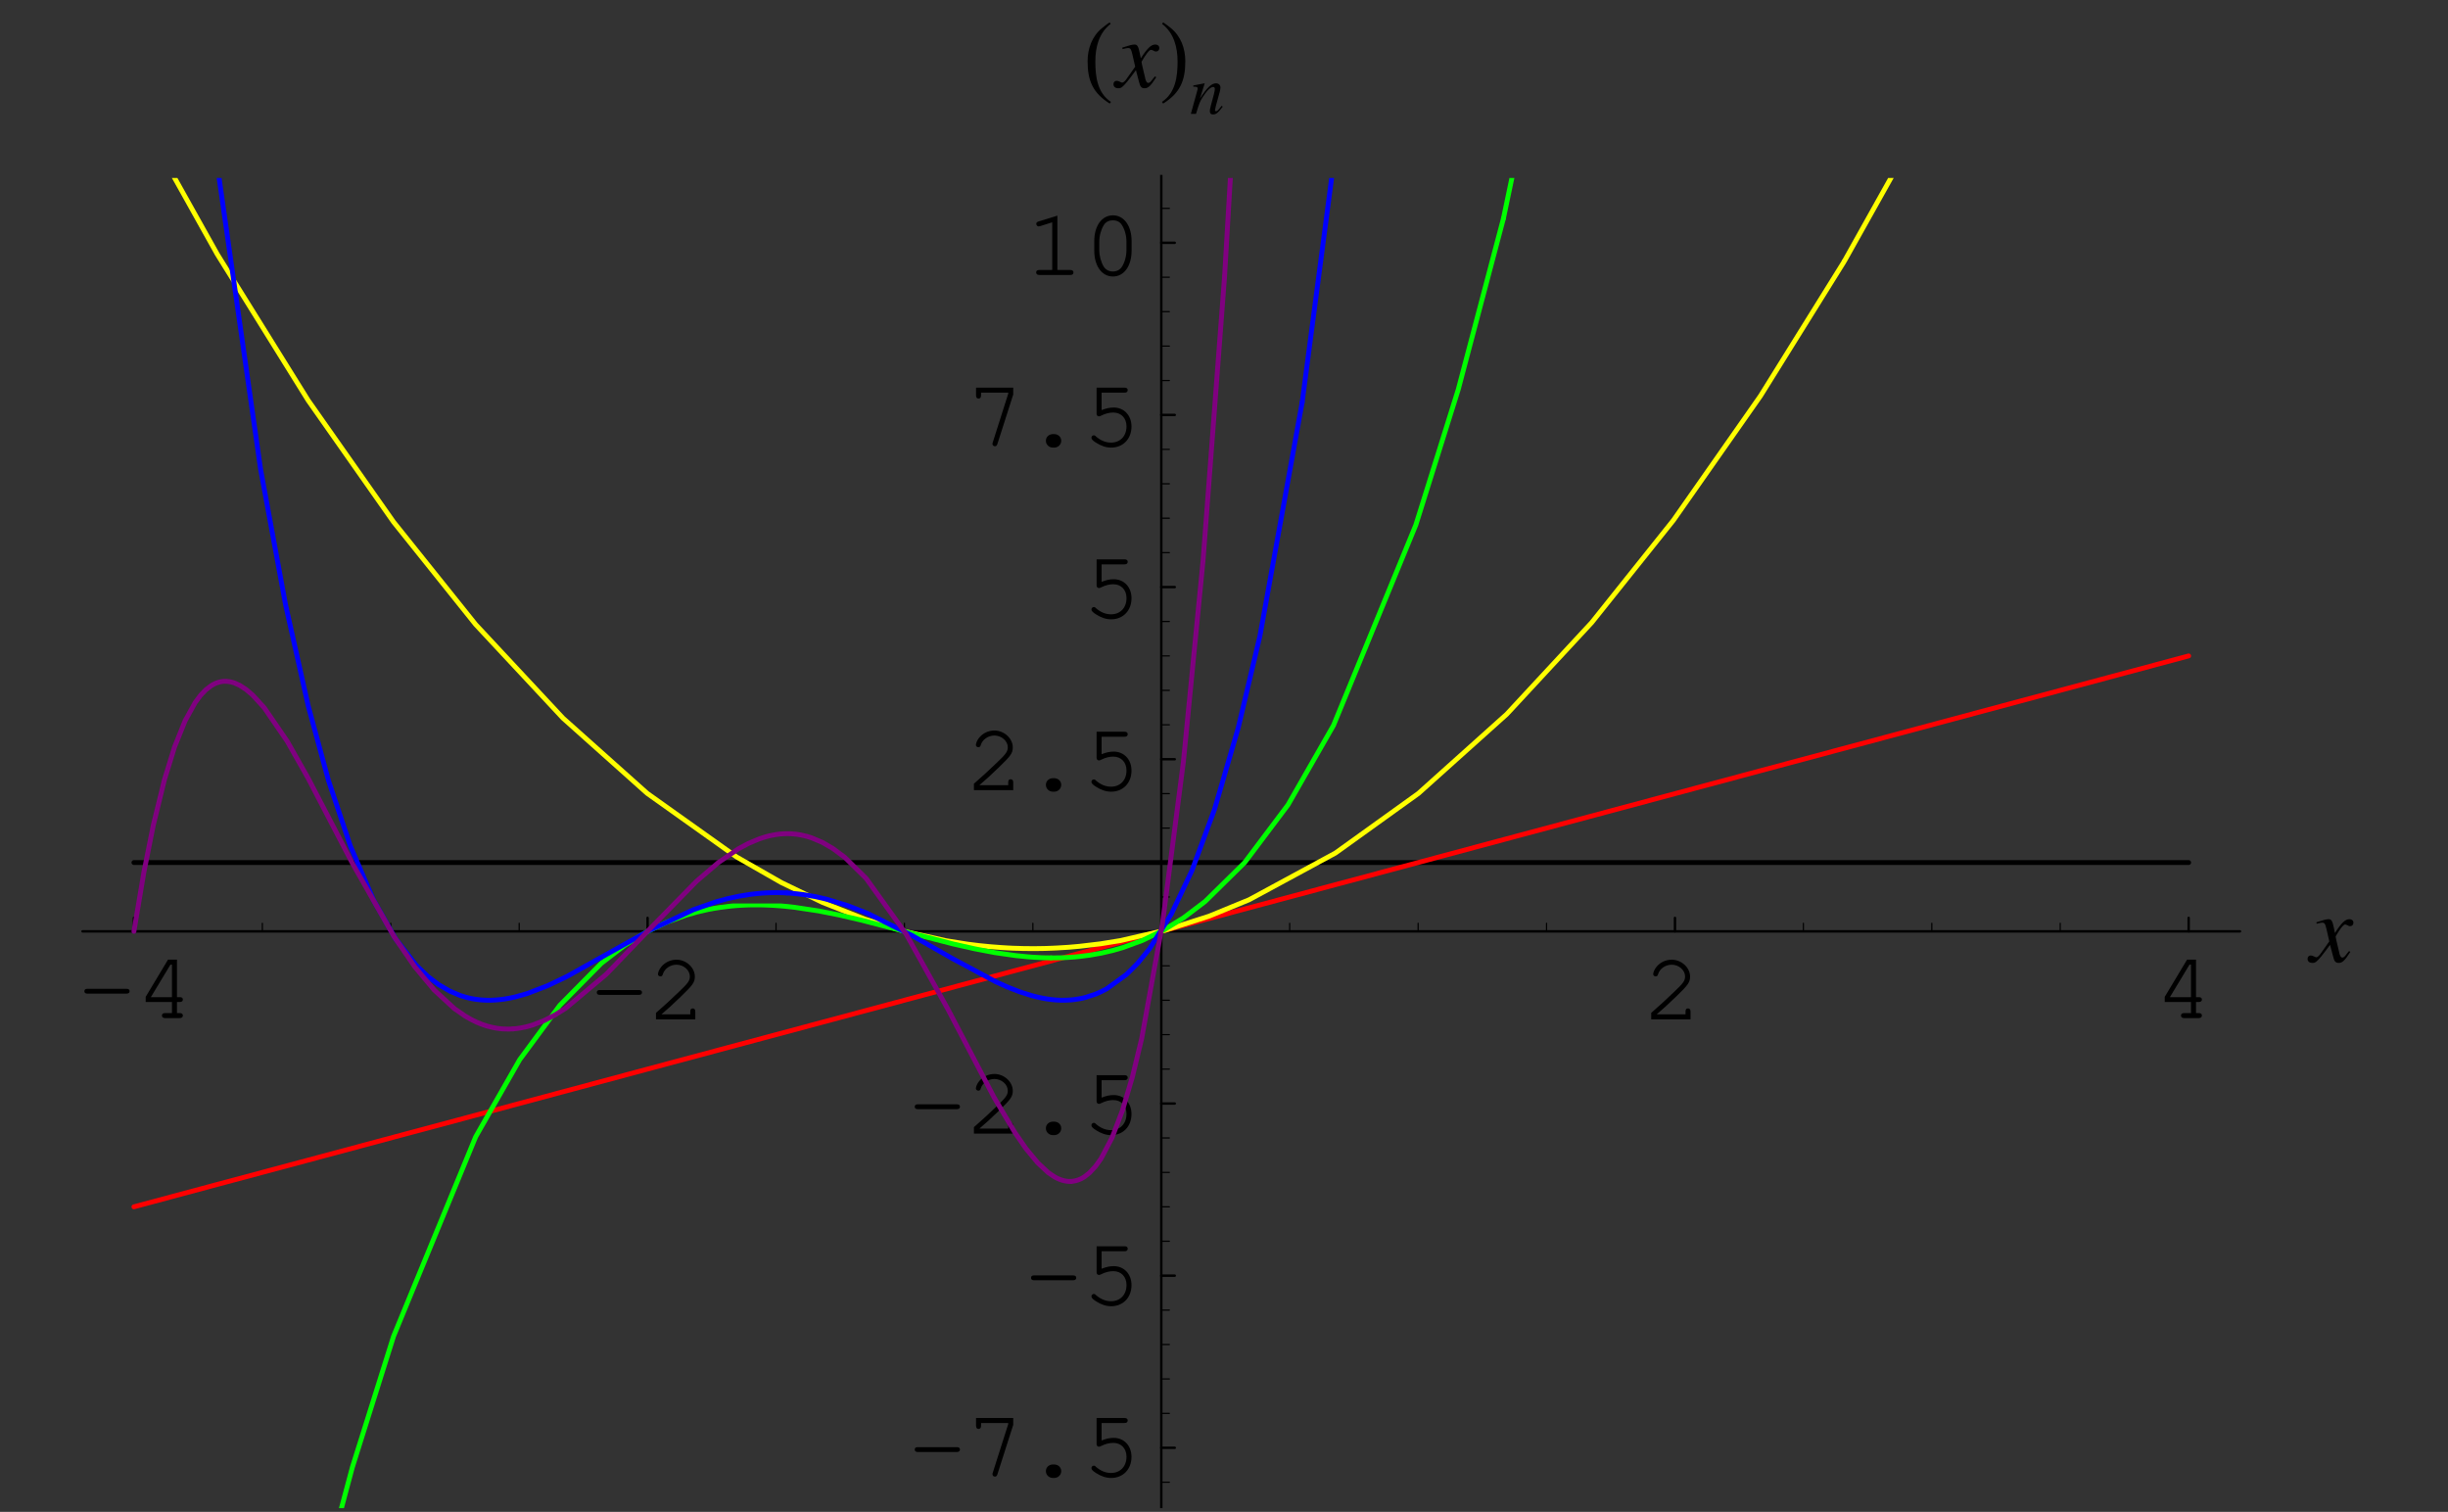 <?xml version="1.0" encoding="UTF-8"?>
<svg xmlns="http://www.w3.org/2000/svg" xmlns:xlink="http://www.w3.org/1999/xlink" width="252" height="155.62" viewBox="0 0 252 155.62">
<rect x="0" y="0" width="252" height="155.62" fill="#333333" stroke="none"/>
<defs>
<g>
<g id="glyph-0-0">
</g>
<g id="glyph-0-1">
<path d="M 5 -2.516 C 5.219 -2.516 5.328 -2.609 5.328 -2.766 C 5.328 -2.938 5.219 -3.016 5 -3.016 L 0.984 -3.016 C 0.781 -3.016 0.672 -2.938 0.672 -2.766 C 0.672 -2.609 0.781 -2.516 0.984 -2.516 Z M 5 -2.516 "/>
</g>
<g id="glyph-0-2">
<path d="M 3.703 -1.656 L 3.703 -0.516 L 2.984 -0.516 C 2.781 -0.516 2.672 -0.422 2.672 -0.266 C 2.672 -0.094 2.797 0 2.984 0 L 4.5 0 C 4.703 0 4.828 -0.094 4.828 -0.266 C 4.828 -0.422 4.719 -0.516 4.5 -0.516 L 4.219 -0.516 L 4.219 -1.656 L 4.5 -1.656 C 4.719 -1.656 4.828 -1.75 4.828 -1.906 C 4.828 -2.078 4.719 -2.156 4.5 -2.156 L 4.219 -2.156 L 4.219 -6.016 L 3.297 -6.016 L 1 -2.188 L 1 -1.656 Z M 3.703 -2.156 L 1.531 -2.156 L 3.547 -5.5 L 3.703 -5.5 Z M 3.703 -2.156 "/>
</g>
<g id="glyph-0-3">
<path d="M 1.344 -0.516 C 1.891 -0.969 2.5 -1.531 3.328 -2.328 C 4.578 -3.531 4.781 -3.812 4.781 -4.406 C 4.781 -5.328 3.891 -6.141 2.891 -6.141 C 2.266 -6.141 1.688 -5.859 1.312 -5.391 C 1.109 -5.141 0.984 -4.828 0.984 -4.641 C 0.984 -4.531 1.094 -4.422 1.234 -4.422 C 1.359 -4.422 1.453 -4.484 1.484 -4.641 C 1.656 -5.219 2.25 -5.625 2.891 -5.625 C 3.625 -5.625 4.266 -5.062 4.266 -4.422 C 4.266 -3.984 4.094 -3.734 3.156 -2.844 C 2.328 -2.047 1.578 -1.359 0.875 -0.75 L 0.781 -0.672 L 0.781 0 L 4.828 0 L 4.828 -0.812 C 4.828 -1.016 4.734 -1.125 4.562 -1.125 C 4.391 -1.125 4.312 -1.016 4.312 -0.812 L 4.312 -0.516 Z M 1.344 -0.516 "/>
</g>
<g id="glyph-0-4">
<path d="M 4.312 -5.391 L 2.719 -0.375 C 2.703 -0.312 2.688 -0.281 2.688 -0.234 C 2.688 -0.094 2.797 0.016 2.938 0.016 C 3.078 0.016 3.141 -0.047 3.203 -0.234 L 4.828 -5.312 L 4.828 -6.016 L 1 -6.016 L 1 -5.219 C 1 -5 1.094 -4.891 1.25 -4.891 C 1.422 -4.891 1.516 -5 1.516 -5.219 L 1.516 -5.5 L 4.312 -5.5 Z M 4.312 -5.391 "/>
</g>
<g id="glyph-0-5">
<path d="M 2.938 -1.234 C 2.516 -1.234 2.203 -0.938 2.203 -0.547 C 2.203 -0.156 2.516 0.156 2.938 0.156 L 3.047 0.156 C 3.469 0.156 3.781 -0.156 3.781 -0.547 C 3.781 -0.938 3.469 -1.234 3.047 -1.234 Z M 2.938 -1.234 "/>
</g>
<g id="glyph-0-6">
<path d="M 1.953 -5.5 L 4.312 -5.5 C 4.531 -5.5 4.641 -5.594 4.641 -5.766 C 4.641 -5.922 4.531 -6.016 4.312 -6.016 L 1.438 -6.016 L 1.438 -3.328 C 1.438 -3.172 1.531 -3.062 1.688 -3.062 C 1.75 -3.062 1.797 -3.078 1.922 -3.141 C 2.359 -3.359 2.766 -3.453 3.156 -3.453 C 3.969 -3.453 4.516 -2.875 4.516 -2.031 C 4.516 -1.031 3.875 -0.359 2.922 -0.359 C 2.359 -0.359 1.844 -0.578 1.359 -1 C 1.281 -1.094 1.219 -1.109 1.156 -1.109 C 1.016 -1.109 0.906 -1 0.906 -0.859 C 0.906 -0.703 1.047 -0.562 1.391 -0.344 C 1.906 -0.016 2.406 0.156 2.938 0.156 C 4.172 0.156 5.031 -0.75 5.031 -2.016 C 5.031 -3.156 4.266 -3.969 3.203 -3.969 C 2.781 -3.969 2.438 -3.891 1.953 -3.703 Z M 1.953 -5.5 "/>
</g>
<g id="glyph-0-7">
<path d="M 3.266 -6.109 L 1.344 -5.516 C 1.156 -5.453 1.094 -5.391 1.094 -5.25 C 1.094 -5.125 1.219 -5 1.328 -5 C 1.359 -5 1.453 -5.031 1.5 -5.031 L 2.734 -5.422 L 2.734 -0.516 L 1.406 -0.516 C 1.188 -0.516 1.078 -0.422 1.078 -0.266 C 1.078 -0.094 1.203 0 1.406 0 L 4.594 0 C 4.812 0 4.922 -0.094 4.922 -0.266 C 4.922 -0.422 4.812 -0.516 4.594 -0.516 L 3.266 -0.516 Z M 3.266 -6.109 "/>
</g>
<g id="glyph-0-8">
<path d="M 4.922 -3.484 C 4.922 -5.062 4.141 -6.141 3 -6.141 C 1.859 -6.141 1.078 -5.062 1.078 -3.484 L 1.078 -2.516 C 1.078 -0.922 1.859 0.156 3 0.156 C 4.141 0.156 4.922 -0.922 4.922 -2.516 Z M 1.594 -3.422 C 1.594 -4.047 1.781 -4.688 2.062 -5.141 C 2.266 -5.469 2.594 -5.625 3 -5.625 C 3.406 -5.625 3.719 -5.469 3.922 -5.141 C 4.219 -4.688 4.391 -4.047 4.391 -3.422 L 4.391 -2.562 C 4.391 -1.953 4.219 -1.297 3.922 -0.844 C 3.719 -0.531 3.391 -0.359 3 -0.359 C 2.609 -0.359 2.266 -0.531 2.062 -0.844 C 1.781 -1.297 1.594 -1.953 1.594 -2.562 Z M 1.594 -3.422 "/>
</g>
<g id="glyph-1-0">
</g>
<g id="glyph-1-1">
<path d="M 4 -1.109 C 3.922 -1.016 3.875 -0.953 3.781 -0.844 C 3.562 -0.531 3.438 -0.438 3.312 -0.438 C 3.188 -0.438 3.094 -0.562 3.016 -0.844 C 2.984 -0.953 2.984 -0.984 2.984 -1 C 2.734 -2.031 2.625 -2.484 2.625 -2.625 C 3.078 -3.406 3.422 -3.844 3.594 -3.844 C 3.656 -3.844 3.75 -3.812 3.844 -3.766 C 3.953 -3.688 4.031 -3.672 4.109 -3.672 C 4.312 -3.672 4.453 -3.812 4.453 -4.031 C 4.453 -4.25 4.281 -4.391 4.047 -4.391 C 3.609 -4.391 3.234 -4.031 2.547 -2.969 L 2.438 -3.516 C 2.297 -4.203 2.188 -4.391 1.906 -4.391 C 1.688 -4.391 1.359 -4.312 0.75 -4.109 C 0.688 -4.094 0.688 -4.094 0.641 -4.062 L 0.672 -3.922 C 1.062 -4.016 1.141 -4.031 1.234 -4.031 C 1.484 -4.031 1.547 -3.938 1.688 -3.344 L 1.969 -2.109 L 1.156 -0.953 C 0.953 -0.641 0.75 -0.469 0.641 -0.469 C 0.594 -0.469 0.484 -0.5 0.391 -0.562 C 0.266 -0.625 0.156 -0.656 0.062 -0.656 C -0.125 -0.656 -0.266 -0.516 -0.266 -0.312 C -0.266 -0.047 -0.078 0.109 0.234 0.109 C 0.531 0.109 0.656 0.016 1.156 -0.578 C 1.422 -0.906 1.641 -1.203 2.047 -1.75 L 2.359 -0.562 C 2.484 -0.047 2.609 0.109 2.938 0.109 C 3.312 0.109 3.562 -0.125 4.141 -1.031 Z M 4 -1.109 "/>
</g>
<g id="glyph-2-0">
</g>
<g id="glyph-2-1">
<path d="M 2.906 1.516 C 1.5 0.594 1.297 -1.094 1.297 -2.641 C 1.297 -4.109 1.656 -5.578 2.875 -6.516 L 2.766 -6.672 C 2.516 -6.484 2.25 -6.312 2 -6.094 C 0.953 -5.25 0.5 -3.969 0.5 -2.656 C 0.5 -0.641 1.062 0.609 2.781 1.688 Z M 2.906 1.516 "/>
</g>
<g id="glyph-2-2">
<path d="M 2.703 -2.656 C 2.703 -3.984 2.25 -5.25 1.203 -6.094 C 0.953 -6.312 0.688 -6.484 0.422 -6.672 L 0.312 -6.516 C 1.531 -5.578 1.906 -4.109 1.906 -2.641 C 1.906 -1.094 1.703 0.578 0.297 1.516 L 0.422 1.688 C 2.141 0.609 2.703 -0.641 2.703 -2.656 Z M 2.703 -2.656 "/>
</g>
<g id="glyph-3-0">
</g>
<g id="glyph-3-1">
<path d="M 3.266 -0.828 C 2.891 -0.344 2.797 -0.266 2.688 -0.266 C 2.625 -0.266 2.578 -0.312 2.578 -0.391 C 2.578 -0.438 2.609 -0.578 2.672 -0.828 L 3.078 -2.297 C 3.109 -2.453 3.141 -2.609 3.141 -2.703 C 3.141 -2.969 2.953 -3.141 2.672 -3.141 C 2.219 -3.141 1.766 -2.703 1.031 -1.578 L 1.516 -3.125 L 1.5 -3.141 C 1.109 -3.062 0.953 -3.031 0.344 -2.922 L 0.344 -2.797 C 0.703 -2.797 0.797 -2.75 0.797 -2.609 C 0.797 -2.562 0.797 -2.531 0.781 -2.484 L 0.094 0 L 0.625 0 C 0.969 -1.125 1.031 -1.281 1.344 -1.766 C 1.766 -2.422 2.141 -2.766 2.391 -2.766 C 2.5 -2.766 2.562 -2.688 2.562 -2.562 C 2.562 -2.484 2.531 -2.25 2.469 -2.031 L 2.156 -0.859 C 2.062 -0.484 2.047 -0.391 2.047 -0.312 C 2.047 -0.047 2.141 0.062 2.375 0.062 C 2.688 0.062 2.875 -0.078 3.375 -0.734 Z M 3.266 -0.828 "/>
</g>
</g>
<clipPath id="clip-0">
<path clip-rule="nonzero" d="M 119 18 L 120 18 L 120 155.242 L 119 155.242 Z M 119 18 "/>
</clipPath>
<clipPath id="clip-1">
<path clip-rule="nonzero" d="M 17 18.316 L 190 18.316 L 190 99 L 17 99 Z M 17 18.316 "/>
</clipPath>
<clipPath id="clip-2">
<path clip-rule="nonzero" d="M 189 18.316 L 195 18.316 L 195 28 L 189 28 Z M 189 18.316 "/>
</clipPath>
<clipPath id="clip-3">
<path clip-rule="nonzero" d="M 34 93 L 109 93 L 109 155.238 L 34 155.238 Z M 34 93 "/>
</clipPath>
<clipPath id="clip-4">
<path clip-rule="nonzero" d="M 154 18.316 L 156 18.316 L 156 24 L 154 24 Z M 154 18.316 "/>
</clipPath>
<clipPath id="clip-5">
<path clip-rule="nonzero" d="M 22 18.316 L 82 18.316 L 82 104 L 22 104 Z M 22 18.316 "/>
</clipPath>
<clipPath id="clip-6">
<path clip-rule="nonzero" d="M 133 18.316 L 138 18.316 L 138 42 L 133 42 Z M 133 18.316 "/>
</clipPath>
<clipPath id="clip-7">
<path clip-rule="nonzero" d="M 125 18.316 L 127 18.316 L 127 29 L 125 29 Z M 125 18.316 "/>
</clipPath>
</defs>
<path fill="none" stroke-width="2.5" stroke-linecap="round" stroke-linejoin="round" stroke="rgb(0%, 0%, 0%)" stroke-opacity="1" stroke-miterlimit="10" d="M 134.798 593.738 L 134.798 607.6 " transform="matrix(0.1, 0, 0, -0.1, 0.307, 155.241)"/>
<g fill="rgb(0%, 0%, 0%)" fill-opacity="1">
<use xlink:href="#glyph-0-1" x="8.013" y="104.796"/>
<use xlink:href="#glyph-0-2" x="13.998" y="104.796"/>
</g>
<path fill="none" stroke-width="2.5" stroke-linecap="round" stroke-linejoin="round" stroke="rgb(0%, 0%, 0%)" stroke-opacity="1" stroke-miterlimit="10" d="M 663.547 593.738 L 663.547 607.6 " transform="matrix(0.1, 0, 0, -0.1, 0.307, 155.241)"/>
<g fill="rgb(0%, 0%, 0%)" fill-opacity="1">
<use xlink:href="#glyph-0-1" x="60.762" y="104.925"/>
<use xlink:href="#glyph-0-3" x="66.747" y="104.925"/>
</g>
<path fill="none" stroke-width="2.5" stroke-linecap="round" stroke-linejoin="round" stroke="rgb(0%, 0%, 0%)" stroke-opacity="1" stroke-miterlimit="10" d="M 1721.162 593.738 L 1721.162 607.6 " transform="matrix(0.1, 0, 0, -0.1, 0.307, 155.241)"/>
<g fill="rgb(0%, 0%, 0%)" fill-opacity="1">
<use xlink:href="#glyph-0-3" x="169.198" y="104.925"/>
</g>
<path fill="none" stroke-width="2.5" stroke-linecap="round" stroke-linejoin="round" stroke="rgb(0%, 0%, 0%)" stroke-opacity="1" stroke-miterlimit="10" d="M 2249.95 593.738 L 2249.95 607.6 " transform="matrix(0.1, 0, 0, -0.1, 0.307, 155.241)"/>
<g fill="rgb(0%, 0%, 0%)" fill-opacity="1">
<use xlink:href="#glyph-0-2" x="221.841" y="104.796"/>
</g>
<path fill="none" stroke-width="1.25" stroke-linecap="round" stroke-linejoin="round" stroke="rgb(0%, 0%, 0%)" stroke-opacity="1" stroke-miterlimit="10" d="M 266.995 593.738 L 266.995 602.04 " transform="matrix(0.1, 0, 0, -0.1, 0.307, 155.241)"/>
<path fill="none" stroke-width="1.25" stroke-linecap="round" stroke-linejoin="round" stroke="rgb(0%, 0%, 0%)" stroke-opacity="1" stroke-miterlimit="10" d="M 399.192 593.738 L 399.192 602.04 " transform="matrix(0.1, 0, 0, -0.1, 0.307, 155.241)"/>
<path fill="none" stroke-width="1.25" stroke-linecap="round" stroke-linejoin="round" stroke="rgb(0%, 0%, 0%)" stroke-opacity="1" stroke-miterlimit="10" d="M 531.389 593.738 L 531.389 602.04 " transform="matrix(0.1, 0, 0, -0.1, 0.307, 155.241)"/>
<path fill="none" stroke-width="1.25" stroke-linecap="round" stroke-linejoin="round" stroke="rgb(0%, 0%, 0%)" stroke-opacity="1" stroke-miterlimit="10" d="M 795.783 593.738 L 795.783 602.04 " transform="matrix(0.1, 0, 0, -0.1, 0.307, 155.241)"/>
<path fill="none" stroke-width="1.25" stroke-linecap="round" stroke-linejoin="round" stroke="rgb(0%, 0%, 0%)" stroke-opacity="1" stroke-miterlimit="10" d="M 927.98 593.738 L 927.98 602.04 " transform="matrix(0.1, 0, 0, -0.1, 0.307, 155.241)"/>
<path fill="none" stroke-width="1.25" stroke-linecap="round" stroke-linejoin="round" stroke="rgb(0%, 0%, 0%)" stroke-opacity="1" stroke-miterlimit="10" d="M 1060.177 593.738 L 1060.177 602.04 " transform="matrix(0.1, 0, 0, -0.1, 0.307, 155.241)"/>
<path fill="none" stroke-width="1.25" stroke-linecap="round" stroke-linejoin="round" stroke="rgb(0%, 0%, 0%)" stroke-opacity="1" stroke-miterlimit="10" d="M 1324.532 593.738 L 1324.532 602.04 " transform="matrix(0.1, 0, 0, -0.1, 0.307, 155.241)"/>
<path fill="none" stroke-width="1.25" stroke-linecap="round" stroke-linejoin="round" stroke="rgb(0%, 0%, 0%)" stroke-opacity="1" stroke-miterlimit="10" d="M 1456.768 593.738 L 1456.768 602.04 " transform="matrix(0.1, 0, 0, -0.1, 0.307, 155.241)"/>
<path fill="none" stroke-width="1.25" stroke-linecap="round" stroke-linejoin="round" stroke="rgb(0%, 0%, 0%)" stroke-opacity="1" stroke-miterlimit="10" d="M 1588.965 593.738 L 1588.965 602.04 " transform="matrix(0.1, 0, 0, -0.1, 0.307, 155.241)"/>
<path fill="none" stroke-width="1.25" stroke-linecap="round" stroke-linejoin="round" stroke="rgb(0%, 0%, 0%)" stroke-opacity="1" stroke-miterlimit="10" d="M 1853.359 593.738 L 1853.359 602.04 " transform="matrix(0.1, 0, 0, -0.1, 0.307, 155.241)"/>
<path fill="none" stroke-width="1.25" stroke-linecap="round" stroke-linejoin="round" stroke="rgb(0%, 0%, 0%)" stroke-opacity="1" stroke-miterlimit="10" d="M 1985.556 593.738 L 1985.556 602.04 " transform="matrix(0.1, 0, 0, -0.1, 0.307, 155.241)"/>
<path fill="none" stroke-width="1.25" stroke-linecap="round" stroke-linejoin="round" stroke="rgb(0%, 0%, 0%)" stroke-opacity="1" stroke-miterlimit="10" d="M 2117.753 593.738 L 2117.753 602.04 " transform="matrix(0.1, 0, 0, -0.1, 0.307, 155.241)"/>
<path fill="none" stroke-width="2.5" stroke-linecap="round" stroke-linejoin="round" stroke="rgb(0%, 0%, 0%)" stroke-opacity="1" stroke-miterlimit="10" d="M 81.896 593.738 L 2302.814 593.738 " transform="matrix(0.1, 0, 0, -0.1, 0.307, 155.241)"/>
<g fill="rgb(0%, 0%, 0%)" fill-opacity="1">
<use xlink:href="#glyph-1-1" x="237.811" y="99.006"/>
</g>
<path fill="none" stroke-width="2.5" stroke-linecap="round" stroke-linejoin="round" stroke="rgb(0%, 0%, 0%)" stroke-opacity="1" stroke-miterlimit="10" d="M 1192.374 62.131 L 1206.236 62.131 " transform="matrix(0.1, 0, 0, -0.1, 0.307, 155.241)"/>
<g fill="rgb(0%, 0%, 0%)" fill-opacity="1">
<use xlink:href="#glyph-0-1" x="93.491" y="151.975"/>
<use xlink:href="#glyph-0-4" x="99.476" y="151.975"/>
<use xlink:href="#glyph-0-5" x="105.462" y="151.975"/>
<use xlink:href="#glyph-0-6" x="111.447" y="151.975"/>
</g>
<path fill="none" stroke-width="2.5" stroke-linecap="round" stroke-linejoin="round" stroke="rgb(0%, 0%, 0%)" stroke-opacity="1" stroke-miterlimit="10" d="M 1192.374 239.32 L 1206.236 239.32 " transform="matrix(0.1, 0, 0, -0.1, 0.307, 155.241)"/>
<g fill="rgb(0%, 0%, 0%)" fill-opacity="1">
<use xlink:href="#glyph-0-1" x="105.462" y="134.298"/>
<use xlink:href="#glyph-0-6" x="111.448" y="134.298"/>
</g>
<path fill="none" stroke-width="2.5" stroke-linecap="round" stroke-linejoin="round" stroke="rgb(0%, 0%, 0%)" stroke-opacity="1" stroke-miterlimit="10" d="M 1192.374 416.51 L 1206.236 416.51 " transform="matrix(0.1, 0, 0, -0.1, 0.307, 155.241)"/>
<g fill="rgb(0%, 0%, 0%)" fill-opacity="1">
<use xlink:href="#glyph-0-1" x="93.491" y="116.687"/>
<use xlink:href="#glyph-0-3" x="99.476" y="116.687"/>
<use xlink:href="#glyph-0-5" x="105.462" y="116.687"/>
<use xlink:href="#glyph-0-6" x="111.447" y="116.687"/>
</g>
<path fill="none" stroke-width="2.5" stroke-linecap="round" stroke-linejoin="round" stroke="rgb(0%, 0%, 0%)" stroke-opacity="1" stroke-miterlimit="10" d="M 1192.374 770.889 L 1206.236 770.889 " transform="matrix(0.1, 0, 0, -0.1, 0.307, 155.241)"/>
<g fill="rgb(0%, 0%, 0%)" fill-opacity="1">
<use xlink:href="#glyph-0-3" x="99.476" y="81.335"/>
<use xlink:href="#glyph-0-5" x="105.462" y="81.335"/>
<use xlink:href="#glyph-0-6" x="111.447" y="81.335"/>
</g>
<path fill="none" stroke-width="2.5" stroke-linecap="round" stroke-linejoin="round" stroke="rgb(0%, 0%, 0%)" stroke-opacity="1" stroke-miterlimit="10" d="M 1192.374 948.117 L 1206.236 948.117 " transform="matrix(0.1, 0, 0, -0.1, 0.307, 155.241)"/>
<g fill="rgb(0%, 0%, 0%)" fill-opacity="1">
<use xlink:href="#glyph-0-6" x="111.448" y="63.592"/>
</g>
<path fill="none" stroke-width="2.5" stroke-linecap="round" stroke-linejoin="round" stroke="rgb(0%, 0%, 0%)" stroke-opacity="1" stroke-miterlimit="10" d="M 1192.374 1125.307 L 1206.236 1125.307 " transform="matrix(0.1, 0, 0, -0.1, 0.307, 155.241)"/>
<g fill="rgb(0%, 0%, 0%)" fill-opacity="1">
<use xlink:href="#glyph-0-4" x="99.476" y="45.917"/>
<use xlink:href="#glyph-0-5" x="105.462" y="45.917"/>
<use xlink:href="#glyph-0-6" x="111.447" y="45.917"/>
</g>
<path fill="none" stroke-width="2.5" stroke-linecap="round" stroke-linejoin="round" stroke="rgb(0%, 0%, 0%)" stroke-opacity="1" stroke-miterlimit="10" d="M 1192.374 1302.496 L 1206.236 1302.496 " transform="matrix(0.1, 0, 0, -0.1, 0.307, 155.241)"/>
<g fill="rgb(0%, 0%, 0%)" fill-opacity="1">
<use xlink:href="#glyph-0-7" x="105.582" y="28.305"/>
<use xlink:href="#glyph-0-8" x="111.567" y="28.305"/>
</g>
<path fill="none" stroke-width="1.25" stroke-linecap="round" stroke-linejoin="round" stroke="rgb(0%, 0%, 0%)" stroke-opacity="1" stroke-miterlimit="10" d="M 1192.374 97.569 L 1200.676 97.569 " transform="matrix(0.1, 0, 0, -0.1, 0.307, 155.241)"/>
<path fill="none" stroke-width="1.25" stroke-linecap="round" stroke-linejoin="round" stroke="rgb(0%, 0%, 0%)" stroke-opacity="1" stroke-miterlimit="10" d="M 1192.374 133.007 L 1200.676 133.007 " transform="matrix(0.1, 0, 0, -0.1, 0.307, 155.241)"/>
<path fill="none" stroke-width="1.25" stroke-linecap="round" stroke-linejoin="round" stroke="rgb(0%, 0%, 0%)" stroke-opacity="1" stroke-miterlimit="10" d="M 1192.374 168.445 L 1200.676 168.445 " transform="matrix(0.1, 0, 0, -0.1, 0.307, 155.241)"/>
<path fill="none" stroke-width="1.25" stroke-linecap="round" stroke-linejoin="round" stroke="rgb(0%, 0%, 0%)" stroke-opacity="1" stroke-miterlimit="10" d="M 1192.374 203.882 L 1200.676 203.882 " transform="matrix(0.1, 0, 0, -0.1, 0.307, 155.241)"/>
<path fill="none" stroke-width="1.25" stroke-linecap="round" stroke-linejoin="round" stroke="rgb(0%, 0%, 0%)" stroke-opacity="1" stroke-miterlimit="10" d="M 1192.374 274.758 L 1200.676 274.758 " transform="matrix(0.1, 0, 0, -0.1, 0.307, 155.241)"/>
<path fill="none" stroke-width="1.25" stroke-linecap="round" stroke-linejoin="round" stroke="rgb(0%, 0%, 0%)" stroke-opacity="1" stroke-miterlimit="10" d="M 1192.374 310.196 L 1200.676 310.196 " transform="matrix(0.1, 0, 0, -0.1, 0.307, 155.241)"/>
<path fill="none" stroke-width="1.25" stroke-linecap="round" stroke-linejoin="round" stroke="rgb(0%, 0%, 0%)" stroke-opacity="1" stroke-miterlimit="10" d="M 1192.374 345.634 L 1200.676 345.634 " transform="matrix(0.1, 0, 0, -0.1, 0.307, 155.241)"/>
<path fill="none" stroke-width="1.25" stroke-linecap="round" stroke-linejoin="round" stroke="rgb(0%, 0%, 0%)" stroke-opacity="1" stroke-miterlimit="10" d="M 1192.374 381.072 L 1200.676 381.072 " transform="matrix(0.1, 0, 0, -0.1, 0.307, 155.241)"/>
<path fill="none" stroke-width="1.25" stroke-linecap="round" stroke-linejoin="round" stroke="rgb(0%, 0%, 0%)" stroke-opacity="1" stroke-miterlimit="10" d="M 1192.374 451.948 L 1200.676 451.948 " transform="matrix(0.1, 0, 0, -0.1, 0.307, 155.241)"/>
<path fill="none" stroke-width="1.25" stroke-linecap="round" stroke-linejoin="round" stroke="rgb(0%, 0%, 0%)" stroke-opacity="1" stroke-miterlimit="10" d="M 1192.374 487.425 L 1200.676 487.425 " transform="matrix(0.1, 0, 0, -0.1, 0.307, 155.241)"/>
<path fill="none" stroke-width="1.25" stroke-linecap="round" stroke-linejoin="round" stroke="rgb(0%, 0%, 0%)" stroke-opacity="1" stroke-miterlimit="10" d="M 1192.374 522.823 L 1200.676 522.823 " transform="matrix(0.1, 0, 0, -0.1, 0.307, 155.241)"/>
<path fill="none" stroke-width="1.25" stroke-linecap="round" stroke-linejoin="round" stroke="rgb(0%, 0%, 0%)" stroke-opacity="1" stroke-miterlimit="10" d="M 1192.374 558.261 L 1200.676 558.261 " transform="matrix(0.1, 0, 0, -0.1, 0.307, 155.241)"/>
<path fill="none" stroke-width="1.25" stroke-linecap="round" stroke-linejoin="round" stroke="rgb(0%, 0%, 0%)" stroke-opacity="1" stroke-miterlimit="10" d="M 1192.374 629.137 L 1200.676 629.137 " transform="matrix(0.1, 0, 0, -0.1, 0.307, 155.241)"/>
<path fill="none" stroke-width="1.25" stroke-linecap="round" stroke-linejoin="round" stroke="rgb(0%, 0%, 0%)" stroke-opacity="1" stroke-miterlimit="10" d="M 1192.374 664.575 L 1200.676 664.575 " transform="matrix(0.1, 0, 0, -0.1, 0.307, 155.241)"/>
<path fill="none" stroke-width="1.25" stroke-linecap="round" stroke-linejoin="round" stroke="rgb(0%, 0%, 0%)" stroke-opacity="1" stroke-miterlimit="10" d="M 1192.374 700.052 L 1200.676 700.052 " transform="matrix(0.1, 0, 0, -0.1, 0.307, 155.241)"/>
<path fill="none" stroke-width="1.25" stroke-linecap="round" stroke-linejoin="round" stroke="rgb(0%, 0%, 0%)" stroke-opacity="1" stroke-miterlimit="10" d="M 1192.374 735.49 L 1200.676 735.49 " transform="matrix(0.1, 0, 0, -0.1, 0.307, 155.241)"/>
<path fill="none" stroke-width="1.25" stroke-linecap="round" stroke-linejoin="round" stroke="rgb(0%, 0%, 0%)" stroke-opacity="1" stroke-miterlimit="10" d="M 1192.374 806.366 L 1200.676 806.366 " transform="matrix(0.1, 0, 0, -0.1, 0.307, 155.241)"/>
<path fill="none" stroke-width="1.25" stroke-linecap="round" stroke-linejoin="round" stroke="rgb(0%, 0%, 0%)" stroke-opacity="1" stroke-miterlimit="10" d="M 1192.374 841.804 L 1200.676 841.804 " transform="matrix(0.1, 0, 0, -0.1, 0.307, 155.241)"/>
<path fill="none" stroke-width="1.25" stroke-linecap="round" stroke-linejoin="round" stroke="rgb(0%, 0%, 0%)" stroke-opacity="1" stroke-miterlimit="10" d="M 1192.374 877.241 L 1200.676 877.241 " transform="matrix(0.1, 0, 0, -0.1, 0.307, 155.241)"/>
<path fill="none" stroke-width="1.25" stroke-linecap="round" stroke-linejoin="round" stroke="rgb(0%, 0%, 0%)" stroke-opacity="1" stroke-miterlimit="10" d="M 1192.374 912.679 L 1200.676 912.679 " transform="matrix(0.1, 0, 0, -0.1, 0.307, 155.241)"/>
<path fill="none" stroke-width="1.25" stroke-linecap="round" stroke-linejoin="round" stroke="rgb(0%, 0%, 0%)" stroke-opacity="1" stroke-miterlimit="10" d="M 1192.374 983.555 L 1200.676 983.555 " transform="matrix(0.1, 0, 0, -0.1, 0.307, 155.241)"/>
<path fill="none" stroke-width="1.25" stroke-linecap="round" stroke-linejoin="round" stroke="rgb(0%, 0%, 0%)" stroke-opacity="1" stroke-miterlimit="10" d="M 1192.374 1018.993 L 1200.676 1018.993 " transform="matrix(0.1, 0, 0, -0.1, 0.307, 155.241)"/>
<path fill="none" stroke-width="1.25" stroke-linecap="round" stroke-linejoin="round" stroke="rgb(0%, 0%, 0%)" stroke-opacity="1" stroke-miterlimit="10" d="M 1192.374 1054.431 L 1200.676 1054.431 " transform="matrix(0.1, 0, 0, -0.1, 0.307, 155.241)"/>
<path fill="none" stroke-width="1.25" stroke-linecap="round" stroke-linejoin="round" stroke="rgb(0%, 0%, 0%)" stroke-opacity="1" stroke-miterlimit="10" d="M 1192.374 1089.869 L 1200.676 1089.869 " transform="matrix(0.1, 0, 0, -0.1, 0.307, 155.241)"/>
<path fill="none" stroke-width="1.25" stroke-linecap="round" stroke-linejoin="round" stroke="rgb(0%, 0%, 0%)" stroke-opacity="1" stroke-miterlimit="10" d="M 1192.374 1160.745 L 1200.676 1160.745 " transform="matrix(0.1, 0, 0, -0.1, 0.307, 155.241)"/>
<path fill="none" stroke-width="1.25" stroke-linecap="round" stroke-linejoin="round" stroke="rgb(0%, 0%, 0%)" stroke-opacity="1" stroke-miterlimit="10" d="M 1192.374 1196.182 L 1200.676 1196.182 " transform="matrix(0.1, 0, 0, -0.1, 0.307, 155.241)"/>
<path fill="none" stroke-width="1.25" stroke-linecap="round" stroke-linejoin="round" stroke="rgb(0%, 0%, 0%)" stroke-opacity="1" stroke-miterlimit="10" d="M 1192.374 1231.62 L 1200.676 1231.62 " transform="matrix(0.1, 0, 0, -0.1, 0.307, 155.241)"/>
<path fill="none" stroke-width="1.25" stroke-linecap="round" stroke-linejoin="round" stroke="rgb(0%, 0%, 0%)" stroke-opacity="1" stroke-miterlimit="10" d="M 1192.374 1267.058 L 1200.676 1267.058 " transform="matrix(0.1, 0, 0, -0.1, 0.307, 155.241)"/>
<path fill="none" stroke-width="1.25" stroke-linecap="round" stroke-linejoin="round" stroke="rgb(0%, 0%, 0%)" stroke-opacity="1" stroke-miterlimit="10" d="M 1192.374 26.693 L 1200.676 26.693 " transform="matrix(0.1, 0, 0, -0.1, 0.307, 155.241)"/>
<path fill="none" stroke-width="1.25" stroke-linecap="round" stroke-linejoin="round" stroke="rgb(0%, 0%, 0%)" stroke-opacity="1" stroke-miterlimit="10" d="M 1192.374 1337.934 L 1200.676 1337.934 " transform="matrix(0.1, 0, 0, -0.1, 0.307, 155.241)"/>
<g clip-path="url(#clip-0)">
<path fill="none" stroke-width="2.5" stroke-linecap="round" stroke-linejoin="round" stroke="rgb(0%, 0%, 0%)" stroke-opacity="1" stroke-miterlimit="10" d="M 1192.374 0.027 L 1192.374 1372.589 " transform="matrix(0.1, 0, 0, -0.1, 0.307, 155.241)"/>
</g>
<g fill="rgb(0%, 0%, 0%)" fill-opacity="1">
<use xlink:href="#glyph-2-1" x="111.459" y="8.974"/>
</g>
<g fill="rgb(0%, 0%, 0%)" fill-opacity="1">
<use xlink:href="#glyph-1-1" x="114.888" y="8.974"/>
</g>
<g fill="rgb(0%, 0%, 0%)" fill-opacity="1">
<use xlink:href="#glyph-2-2" x="119.314" y="8.974"/>
</g>
<g fill="rgb(0%, 0%, 0%)" fill-opacity="1">
<use xlink:href="#glyph-3-1" x="122.494" y="11.717"/>
</g>
<path fill="none" stroke-width="5" stroke-linecap="round" stroke-linejoin="round" stroke="rgb(0%, 0%, 0%)" stroke-opacity="1" stroke-miterlimit="10" d="M 134.798 664.575 L 2249.95 664.575 " transform="matrix(0.1, 0, 0, -0.1, 0.307, 155.241)"/>
<path fill="none" stroke-width="5" stroke-linecap="round" stroke-linejoin="round" stroke="rgb(100%, 0%, 0%)" stroke-opacity="1" stroke-miterlimit="10" d="M 134.798 310.196 L 220.593 333.221 L 314.18 358.282 L 402.051 381.855 L 486.593 404.488 L 576.538 428.61 L 663.156 451.869 L 755.216 476.539 L 843.869 500.308 L 929.194 523.176 L 1019.962 547.493 L 1107.323 570.909 L 1191.356 593.464 L 1280.832 617.429 L 1366.94 640.532 L 1458.53 665.045 L 1546.675 688.696 L 1631.53 711.447 L 1721.789 735.647 L 1808.68 758.945 L 1901.015 783.693 L 1990.02 807.54 L 2075.659 830.526 L 2166.701 854.921 L 2249.95 877.241 " transform="matrix(0.1, 0, 0, -0.1, 0.307, 155.241)"/>
<g clip-path="url(#clip-1)">
<path fill="none" stroke-width="5" stroke-linecap="round" stroke-linejoin="round" stroke="rgb(100%, 100%, 0%)" stroke-opacity="1" stroke-miterlimit="10" d="M 174.818 1372.589 L 220.593 1290.71 L 314.18 1140.265 L 402.051 1015.156 L 486.593 909.586 L 576.538 813.14 L 663.156 735.803 L 755.216 670.292 L 801.305 643.939 L 843.869 623.42 L 887.922 606.073 L 929.194 593.386 L 970.741 584.106 L 992.826 580.581 L 1005.121 579.054 L 1016.595 577.919 L 1027.441 577.096 L 1033.002 576.744 L 1038.993 576.431 L 1042.478 576.313 L 1045.611 576.235 L 1048.587 576.117 L 1050.192 576.078 L 1051.876 576.078 L 1054.813 576.039 L 1057.515 576 L 1063.506 576 L 1066.09 576.039 L 1068.91 576.078 L 1071.846 576.117 L 1074.627 576.196 L 1079.56 576.391 L 1084.886 576.626 L 1097.025 577.37 L 1108.107 578.349 L 1129.918 580.934 L 1150.162 584.223 L 1196.133 594.756 L 1241.596 609.362 L 1282.829 626.279 L 1371.678 674.364 L 1457.082 735.725 L 1547.967 817.252 L 1635.446 911.583 L 1719.596 1016.918 L 1809.189 1144.846 L 1895.415 1283.387 " transform="matrix(0.1, 0, 0, -0.1, 0.307, 155.241)"/>
</g>
<g clip-path="url(#clip-2)">
<path fill="none" stroke-width="5" stroke-linecap="round" stroke-linejoin="round" stroke="rgb(100%, 100%, 0%)" stroke-opacity="1" stroke-miterlimit="10" d="M 1895.415 1283.387 L 1945.341 1372.589 " transform="matrix(0.1, 0, 0, -0.1, 0.307, 155.241)"/>
</g>
<g clip-path="url(#clip-3)">
<path fill="none" stroke-width="5" stroke-linecap="round" stroke-linejoin="round" stroke="rgb(0%, 100%, 0%)" stroke-opacity="1" stroke-miterlimit="10" d="M 348.404 0.027 L 359.682 42.2 L 402.051 176.864 L 486.593 382.247 L 531.898 461.659 L 573.171 517.576 L 615.696 560.65 L 639.7 579.132 L 661.863 592.799 L 683.322 603.175 L 703.449 610.498 L 714.961 613.748 L 725.495 616.176 L 731.329 617.272 L 737.673 618.29 L 749.264 619.739 L 754.902 620.248 L 757.918 620.444 L 761.05 620.64 L 763.83 620.757 L 766.846 620.875 L 769.587 620.953 L 772.171 620.992 L 779.689 620.992 L 782.195 620.914 L 784.897 620.836 L 787.795 620.718 L 792.925 620.483 L 798.446 620.092 L 804.359 619.622 L 815.088 618.447 L 839.523 614.766 L 860.785 610.576 L 884.045 605.172 L 930.878 592.955 L 978.102 580.777 L 1000.383 575.765 L 1020.98 571.849 L 1042.36 568.795 L 1053.638 567.659 L 1059.316 567.189 L 1062.527 566.994 L 1065.581 566.837 L 1068.205 566.68 L 1071.063 566.563 L 1073.648 566.524 L 1076.036 566.484 L 1078.934 566.445 " transform="matrix(0.1, 0, 0, -0.1, 0.307, 155.241)"/>
</g>
<path fill="none" stroke-width="5" stroke-linecap="round" stroke-linejoin="round" stroke="rgb(0%, 100%, 0%)" stroke-opacity="1" stroke-miterlimit="10" d="M 1078.934 566.445 L 1082.967 566.445 L 1084.534 566.484 L 1087.353 566.524 L 1089.781 566.563 L 1092.483 566.68 L 1097.926 566.994 L 1102.977 567.346 L 1107.676 567.816 L 1118.836 569.226 L 1130.936 571.379 L 1142.409 574.042 L 1152.982 577.096 L 1172.952 584.419 L 1194.215 594.717 L 1215.086 607.522 L 1237.523 624.516 L 1278.169 664.536 L 1322.77 723.86 L 1369.642 805.739 L 1454.419 1012.101 L 1498.041 1151.386 L 1544.6 1327.596 " transform="matrix(0.1, 0, 0, -0.1, 0.307, 155.241)"/>
<g clip-path="url(#clip-4)">
<path fill="none" stroke-width="5" stroke-linecap="round" stroke-linejoin="round" stroke="rgb(0%, 100%, 0%)" stroke-opacity="1" stroke-miterlimit="10" d="M 1544.6 1327.596 L 1553.997 1372.589 " transform="matrix(0.1, 0, 0, -0.1, 0.307, 155.241)"/>
</g>
<g clip-path="url(#clip-5)">
<path fill="none" stroke-width="5" stroke-linecap="round" stroke-linejoin="round" stroke="rgb(0%, 0%, 100%)" stroke-opacity="1" stroke-miterlimit="10" d="M 222.003 1372.589 L 265.233 1069.115 L 290.882 930.026 L 314.18 825.945 L 335.012 749.195 L 357.646 681.491 L 381.532 625.691 L 404.126 586.024 L 425.115 559.123 L 437.019 547.61 L 448.218 539.035 L 459.965 532.221 L 470.695 527.679 L 476.647 525.878 L 479.779 525.095 L 483.108 524.39 L 486.319 523.842 L 489.216 523.489 L 492.114 523.176 L 494.894 522.98 L 497.479 522.863 L 500.22 522.823 L 502.843 522.863 L 505.232 522.98 L 508.012 523.137 L 509.617 523.293 L 511.066 523.411 L 516.588 524.116 L 521.874 525.055 L 527.669 526.308 L 539.495 529.676 L 560.64 537.782 L 580.532 547.297 L 666.445 595.226 L 710.928 616.098 L 733.326 623.929 L 745.896 627.375 L 757.8 629.959 L 768.764 631.761 L 774.912 632.466 L 780.629 633.014 L 785.406 633.327 L 788.147 633.444 L 790.693 633.523 L 793.355 633.562 L 795.822 633.601 L 798.642 633.562 L 801.344 633.484 L 804.32 633.405 L 806.943 633.288 " transform="matrix(0.1, 0, 0, -0.1, 0.307, 155.241)"/>
</g>
<path fill="none" stroke-width="5" stroke-linecap="round" stroke-linejoin="round" stroke="rgb(0%, 0%, 100%)" stroke-opacity="1" stroke-miterlimit="10" d="M 806.943 633.288 L 809.998 633.092 L 812.895 632.818 L 818.064 632.309 L 823.625 631.643 L 836.273 629.49 L 847.863 626.827 L 869.557 620.209 L 889.801 612.299 L 935.694 589.509 L 977.163 565.858 L 1022.233 541.737 L 1034.137 536.372 L 1046.785 531.438 L 1058.494 527.718 L 1064.25 526.23 L 1069.497 525.095 L 1074.392 524.194 L 1079.756 523.489 L 1082.536 523.215 L 1085.121 523.019 L 1087.823 522.902 L 1090.76 522.823 L 1092.326 522.863 L 1093.814 522.863 L 1095.38 522.941 L 1097.103 523.019 L 1099.923 523.215 L 1101.567 523.372 L 1103.055 523.567 L 1108.42 524.39 L 1111.435 525.016 L 1114.215 525.682 L 1124.866 529.167 L 1130.231 531.556 L 1136.183 534.61 L 1156.545 549.372 L 1167.979 560.767 L 1180.314 575.882 L 1202.634 611.438 L 1223.857 656.156 L 1247.078 719.044 L 1271.591 803.272 L 1293.911 897.76 L 1337.415 1138.385 " transform="matrix(0.1, 0, 0, -0.1, 0.307, 155.241)"/>
<g clip-path="url(#clip-6)">
<path fill="none" stroke-width="5" stroke-linecap="round" stroke-linejoin="round" stroke="rgb(0%, 0%, 100%)" stroke-opacity="1" stroke-miterlimit="10" d="M 1337.415 1138.385 L 1368.193 1372.589 " transform="matrix(0.1, 0, 0, -0.1, 0.307, 155.241)"/>
</g>
<path fill="none" stroke-width="5" stroke-linecap="round" stroke-linejoin="round" stroke="rgb(50%, 0%, 50%)" stroke-opacity="1" stroke-miterlimit="10" d="M 134.798 593.738 L 145.097 654.864 L 154.73 702.871 L 166.164 749.665 L 176.58 783.38 L 187.505 810.556 L 197.842 829.234 L 203.481 836.831 L 208.728 842.313 L 214.484 846.737 L 217.421 848.382 L 219.066 849.126 L 220.593 849.713 L 222.159 850.183 L 223.569 850.536 L 225.175 850.849 L 226.819 851.045 L 228.307 851.123 L 229.874 851.084 L 232.732 850.81 L 235.551 850.222 L 236.961 849.831 L 238.527 849.283 L 243.892 846.855 L 250.118 842.783 L 256.814 837.144 L 268.914 823.948 L 292.565 789.449 L 314.18 751.271 L 360.152 662.93 L 402.677 588.178 L 423.94 557.243 L 443.95 533.318 L 464.782 514.13 L 475.863 506.495 L 481.62 503.166 L 487.767 500.151 L 493.563 497.841 L 498.81 496.118 L 504.096 494.826 L 506.446 494.356 L 509.069 493.925 L 511.889 493.572 L 513.416 493.416 L 514.865 493.298 L 517.41 493.22 L 520.19 493.142 L 521.756 493.181 L 523.44 493.259 L 525.046 493.338 " transform="matrix(0.1, 0, 0, -0.1, 0.307, 155.241)"/>
<path fill="none" stroke-width="5" stroke-linecap="round" stroke-linejoin="round" stroke="rgb(50%, 0%, 50%)" stroke-opacity="1" stroke-miterlimit="10" d="M 525.046 493.338 L 526.534 493.455 L 529.314 493.768 L 532.29 494.199 L 538.399 495.413 L 544.977 497.253 L 556.881 501.835 L 568.472 507.826 L 579.162 514.522 L 621.061 549.607 L 666.954 597.38 L 714.022 645.388 L 736.302 664.457 L 756.86 678.593 L 767.198 684.154 L 778.201 688.814 L 783.879 690.693 L 789.166 692.142 L 795.039 693.278 L 798.329 693.748 L 799.895 693.904 L 801.305 694.061 L 803.811 694.178 L 806.395 694.257 L 808.823 694.257 L 811.133 694.178 L 813.796 693.983 L 816.263 693.748 L 818.965 693.356 L 821.823 692.847 L 827.149 691.633 L 832.122 690.106 L 843.399 685.368 L 854.481 678.907 L 866.581 669.9 L 888.548 648.246 L 929.742 590.841 L 972.738 513.582 L 1020.236 422.814 L 1041.851 386.358 L 1053.207 369.951 L 1065.19 355.502 L 1075.684 345.673 L 1081.636 341.562 L 1084.455 339.956 L 1087.196 338.703 L 1089.624 337.802 L 1092.287 337.058 L 1094.715 336.589 L 1096.947 336.354 L 1099.335 336.354 " transform="matrix(0.1, 0, 0, -0.1, 0.307, 155.241)"/>
<path fill="none" stroke-width="5" stroke-linecap="round" stroke-linejoin="round" stroke="rgb(50%, 0%, 50%)" stroke-opacity="1" stroke-miterlimit="10" d="M 1099.335 336.354 L 1101.998 336.628 L 1104.778 337.176 L 1107.363 338.037 L 1110.143 339.251 L 1113.119 340.974 L 1118.405 345.125 L 1124.71 351.899 L 1130.427 359.927 L 1141.743 381.463 L 1152.355 409.266 L 1162.653 443.999 L 1172.169 483.274 L 1193.51 601.257 L 1215.164 768.461 L 1235.37 975.332 L 1257.533 1268.037 " transform="matrix(0.1, 0, 0, -0.1, 0.307, 155.241)"/>
<g clip-path="url(#clip-7)">
<path fill="none" stroke-width="5" stroke-linecap="round" stroke-linejoin="round" stroke="rgb(50%, 0%, 50%)" stroke-opacity="1" stroke-miterlimit="10" d="M 1257.533 1268.037 L 1263.681 1372.589 " transform="matrix(0.1, 0, 0, -0.1, 0.307, 155.241)"/>
</g>
</svg>
